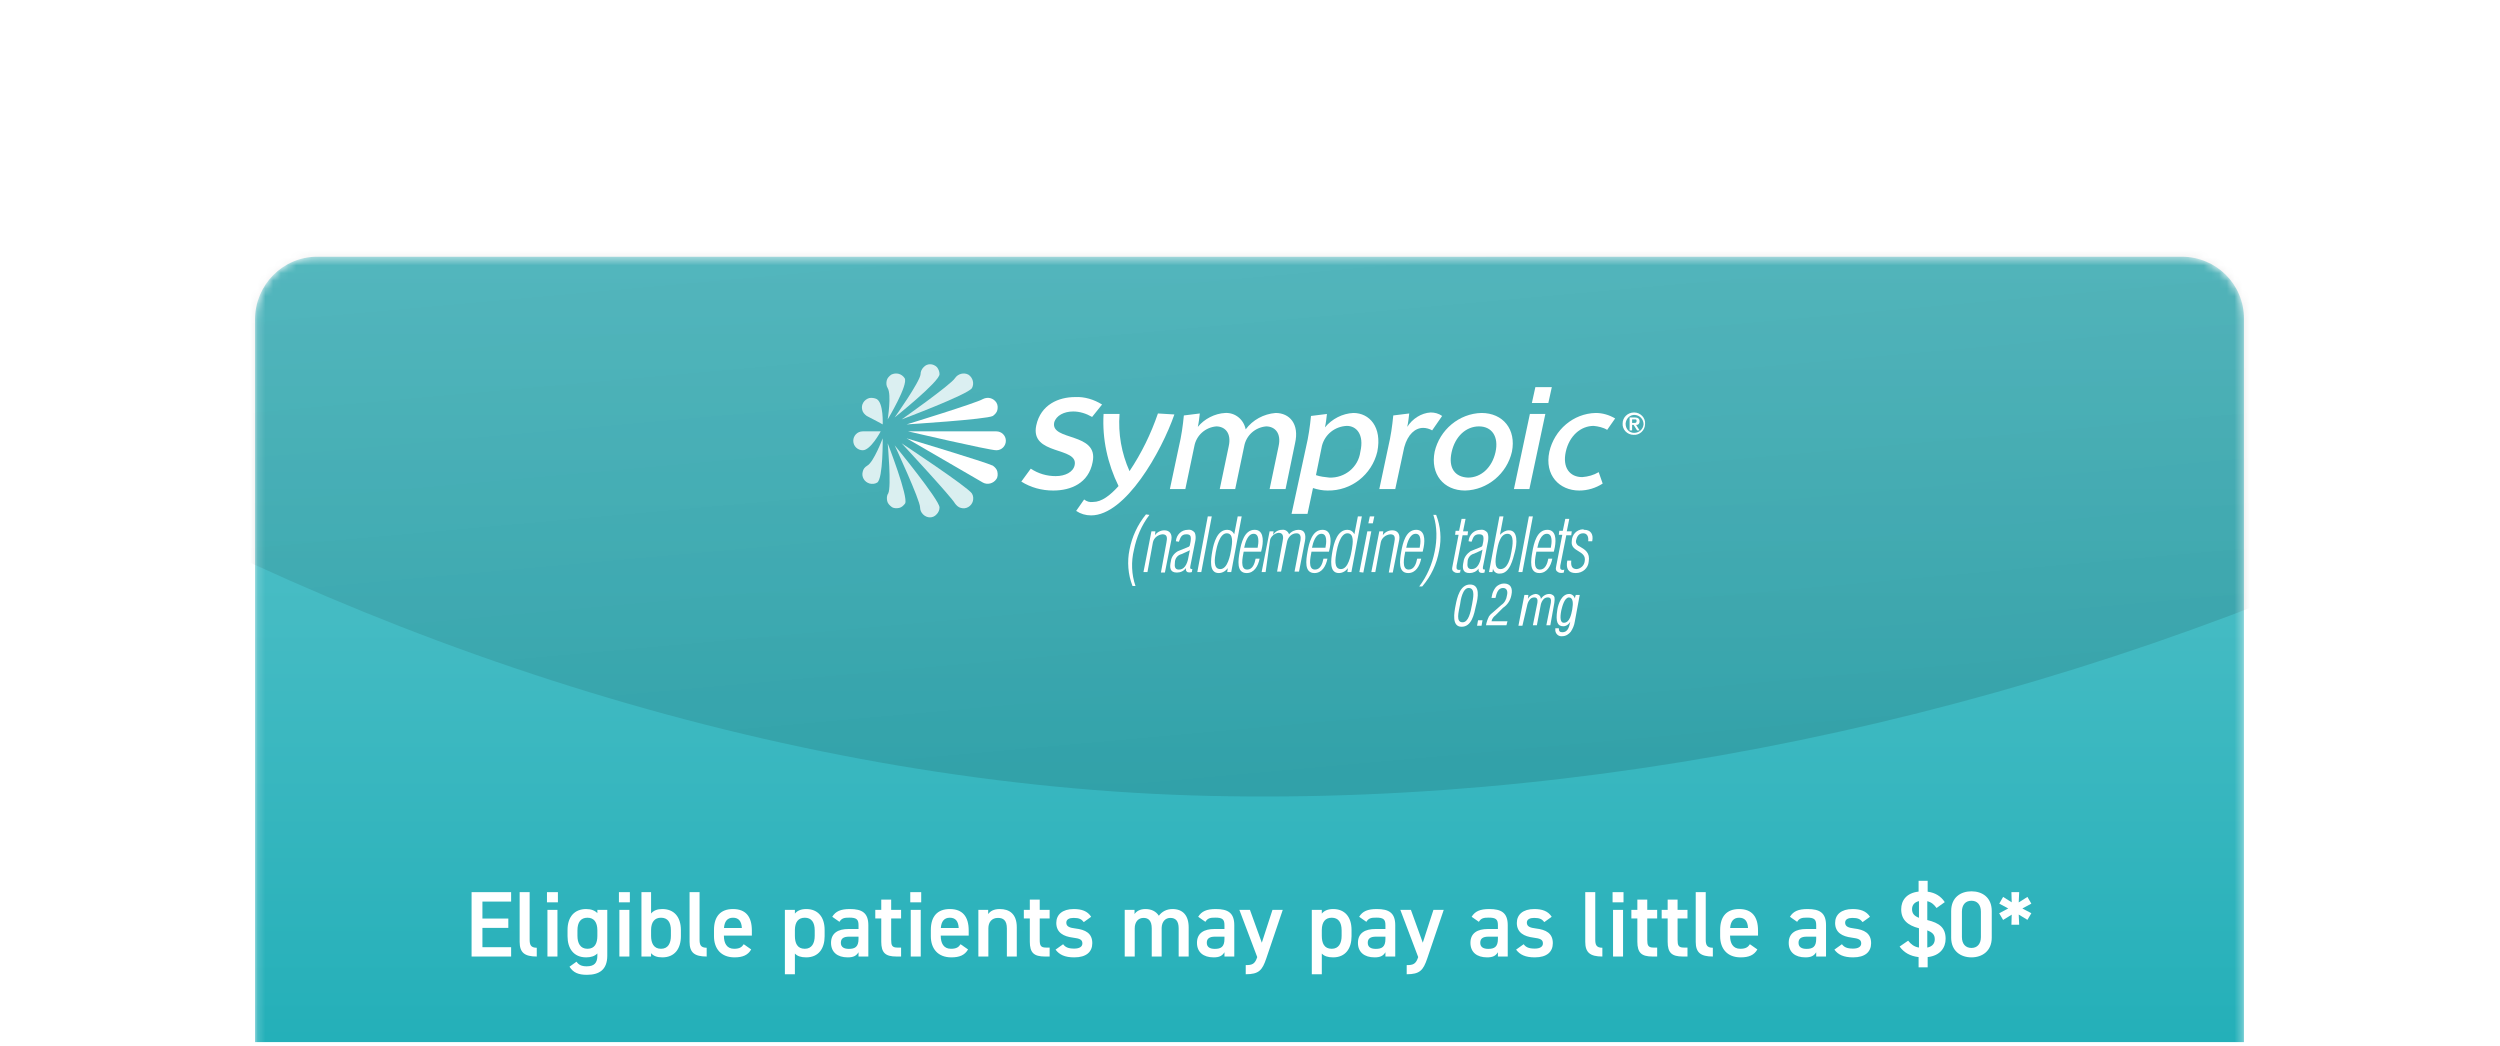 <svg width="325" height="136" viewBox="0 0 325 136" fill="none" xmlns="http://www.w3.org/2000/svg">
<g clip-path="url(#clip0_8_4644)">
<g filter="url(#filter0_d_8_4644)">
<mask id="mask0_8_4644" style="mask-type:luminance" maskUnits="userSpaceOnUse" x="33" y="33" width="259" height="163">
<path d="M41.252 33.372H283.621C288.121 33.372 291.721 36.962 291.721 41.449V187.462C291.721 191.949 288.121 195.538 283.621 195.538H41.252C36.752 195.538 33.152 191.949 33.152 187.462V41.538C33.152 37.051 36.752 33.372 41.252 33.372Z" fill="white"/>
</mask>
<g mask="url(#mask0_8_4644)">
<path d="M41.252 33.372H283.621C288.121 33.372 291.721 36.962 291.721 41.449V187.462C291.721 191.949 288.121 195.538 283.621 195.538H41.252C36.752 195.538 33.152 191.949 33.152 187.462V41.538C33.152 37.051 36.752 33.372 41.252 33.372Z" fill="url(#paint0_linear_8_4644)"/>
<path d="M-105.896 -49.546C-64.857 31.941 49.983 101.044 157.262 103.467C264.631 105.89 385.951 52.403 443.1 -37.161L-105.896 -49.546Z" fill="url(#paint1_linear_8_4644)"/>
<path d="M136.918 63.769C135.427 63.769 134.001 63.381 132.77 62.605L134.001 60.925C134.973 61.571 136.075 61.895 137.242 61.895C138.474 61.895 139.511 61.377 139.705 60.473C140.224 58.017 133.871 59.245 134.714 55.302C135.297 52.587 137.631 51.618 139.77 51.618C141.001 51.553 142.233 51.941 143.27 52.587L141.974 54.203C141.196 53.751 140.353 53.492 139.511 53.492C138.344 53.492 137.307 54.009 137.048 54.914C136.529 57.37 142.881 56.142 142.039 60.085C141.52 62.799 139.251 63.769 136.918 63.769Z" fill="white"/>
<path d="M152.67 53.88C150.984 58.727 146.317 67.001 141.845 67.001C141.132 67.001 140.484 66.807 139.9 66.419L140.937 64.932C141.262 65.191 141.65 65.32 142.104 65.255C143.206 65.255 144.308 64.415 145.41 63.187C143.984 60.279 143.271 57.047 143.465 53.815H145.54C145.345 56.401 145.799 58.921 146.836 61.248C148.392 58.921 149.623 56.401 150.531 53.751L152.67 53.88Z" fill="white"/>
<path d="M159.281 53.686C160.577 53.621 161.679 54.526 161.938 55.819C162.846 54.591 164.272 53.815 165.827 53.686C167.642 53.686 168.939 55.108 168.355 57.629L167.124 63.575H165.05L166.216 58.017C166.605 56.271 165.698 55.431 164.596 55.431C163.17 55.56 162.003 56.594 161.744 58.017L160.577 63.575H158.568L159.734 58.017C160.123 56.271 159.216 55.431 158.114 55.431C156.688 55.56 155.521 56.594 155.262 58.017L154.095 63.575H152.086L153.253 58.081C153.577 56.724 153.771 55.367 153.901 54.009L155.975 53.751C155.91 54.332 155.845 54.914 155.716 55.496C156.558 54.462 157.92 53.751 159.281 53.686Z" fill="white"/>
<path d="M175.938 53.686C178.012 53.686 179.697 55.496 179.049 58.727C178.336 61.7 175.679 63.833 172.567 63.769C171.919 63.769 171.271 63.639 170.688 63.446L169.975 66.807H167.9L169.78 58.146C170.104 56.788 170.299 55.431 170.428 54.074L172.502 53.815C172.438 54.397 172.373 54.979 172.243 55.56C173.151 54.462 174.512 53.751 175.938 53.686ZM172.827 62.088C174.836 62.153 176.586 60.731 176.845 58.727C177.364 56.465 176.327 55.366 175.095 55.366C173.54 55.431 172.243 56.465 171.854 57.952L171.076 61.765C171.595 61.959 172.243 62.024 172.827 62.088Z" fill="white"/>
<path d="M185.987 53.621C186.505 53.621 187.024 53.751 187.478 54.074L186.181 55.948C185.857 55.754 185.403 55.625 185.015 55.625C183.977 55.625 183.005 56.465 182.551 58.146L181.385 63.575H179.311L180.477 58.081C180.801 56.724 180.996 55.367 181.125 54.009L183.2 53.751C183.135 54.332 183.07 54.914 182.94 55.496C183.589 54.462 184.755 53.686 185.987 53.621Z" fill="white"/>
<path d="M192.598 53.686C195.385 53.686 197.135 55.819 196.551 58.727C195.903 61.571 193.375 63.704 190.459 63.769C187.671 63.769 185.921 61.636 186.505 58.727C187.153 55.883 189.681 53.751 192.598 53.686ZM190.847 62.088C192.533 62.088 193.959 60.796 194.412 58.792C194.866 56.788 193.959 55.431 192.273 55.431C190.588 55.431 189.162 56.724 188.708 58.792C188.255 60.86 189.162 62.024 190.847 62.088Z" fill="white"/>
<path d="M198.82 63.575H196.811L198.885 53.815H200.894L198.82 63.575ZM201.283 52.393H199.144L199.598 50.325H201.737L201.283 52.393Z" fill="white"/>
<path d="M205.302 63.769C202.709 63.769 200.765 61.765 201.413 58.727C202.061 55.883 204.524 53.751 207.441 53.686C208.348 53.686 209.191 53.944 209.969 54.397L208.932 55.883C208.413 55.56 207.765 55.431 207.182 55.366C205.496 55.366 204.005 56.659 203.552 58.727C203.098 60.796 204.07 62.024 205.691 62.024C206.469 61.959 207.182 61.765 207.83 61.377L208.348 62.864C207.441 63.446 206.404 63.769 205.302 63.769Z" fill="white"/>
<path opacity="0.8" d="M114.75 56.982C114.75 56.982 113.583 60.085 112.741 60.537C112.417 60.731 112.222 60.99 112.157 61.313C111.963 61.959 112.352 62.67 113.065 62.864C113.389 62.929 113.713 62.929 114.037 62.735C114.815 62.218 114.75 56.982 114.75 56.982Z" fill="white"/>
<path opacity="0.8" d="M115.399 57.629C115.399 57.629 115.917 63.316 115.463 64.157C115.269 64.415 115.269 64.803 115.334 65.126C115.399 65.449 115.658 65.708 115.917 65.902C116.176 66.096 116.565 66.096 116.889 66.031C117.213 65.966 117.473 65.708 117.667 65.449C118.121 64.609 115.399 57.629 115.399 57.629Z" fill="white"/>
<path opacity="0.8" d="M116.305 57.887C116.305 57.887 119.61 64.997 119.61 65.966C119.61 66.29 119.74 66.613 119.999 66.871C120.518 67.388 121.296 67.388 121.749 66.871C122.009 66.613 122.138 66.29 122.138 65.966C122.138 64.997 116.305 57.887 116.305 57.887Z" fill="white"/>
<path opacity="0.8" d="M117.213 57.629C117.213 57.629 123.695 64.609 124.148 65.449C124.343 65.708 124.602 65.966 124.926 66.031C125.574 66.225 126.287 65.837 126.482 65.126C126.547 64.803 126.547 64.48 126.352 64.157C125.834 63.316 117.213 57.629 117.213 57.629Z" fill="white"/>
<path d="M117.861 56.982L127.779 62.735C128.362 63.058 129.14 62.864 129.529 62.282C129.723 62.024 129.723 61.636 129.658 61.313C129.593 60.99 129.334 60.731 129.075 60.537C128.167 60.085 117.861 56.982 117.861 56.982Z" fill="white"/>
<path d="M118.057 56.077C118.057 56.077 128.557 58.533 129.529 58.533C130.242 58.533 130.761 57.952 130.761 57.305C130.761 56.594 130.178 56.077 129.529 56.077H118.057Z" fill="white"/>
<path d="M117.861 55.173C117.861 55.173 128.232 54.526 129.075 54.074C129.334 53.88 129.593 53.621 129.658 53.298C129.723 52.975 129.723 52.652 129.529 52.329C129.14 51.747 128.427 51.553 127.779 51.876C126.936 52.393 117.861 55.173 117.861 55.173Z" fill="white"/>
<path opacity="0.8" d="M117.213 54.526C117.213 54.526 125.834 51.294 126.352 50.454C126.676 49.873 126.482 49.097 125.899 48.709C125.315 48.386 124.537 48.58 124.148 49.162C123.63 50.002 117.213 54.526 117.213 54.526Z" fill="white"/>
<path opacity="0.8" d="M116.305 54.268C116.305 54.268 122.138 49.614 122.138 48.645C122.138 48.321 122.009 47.998 121.814 47.74C121.296 47.222 120.518 47.222 120.064 47.74C119.805 47.998 119.675 48.321 119.675 48.645C119.61 49.614 116.305 54.268 116.305 54.268Z" fill="white"/>
<path opacity="0.8" d="M115.399 54.526C115.399 54.526 118.121 50.002 117.603 49.162C117.214 48.58 116.501 48.386 115.853 48.709C115.593 48.903 115.334 49.162 115.269 49.485C115.204 49.808 115.204 50.131 115.399 50.454C115.917 51.294 115.399 54.526 115.399 54.526Z" fill="white"/>
<path opacity="0.8" d="M114.75 55.172C114.75 55.172 114.879 52.393 113.972 51.876C113.713 51.747 113.324 51.682 113 51.747C112.352 51.941 111.898 52.587 112.092 53.298C112.157 53.621 112.416 53.88 112.676 54.074C113.583 54.526 114.75 55.172 114.75 55.172Z" fill="white"/>
<path opacity="0.8" d="M114.491 56.077C114.491 56.077 113.194 56.077 112.157 56.077C111.444 56.077 110.926 56.659 110.926 57.305C110.926 58.016 111.509 58.533 112.157 58.533C113.194 58.533 114.491 56.077 114.491 56.077Z" fill="white"/>
<path d="M212.433 53.621C213.275 53.621 213.924 54.332 213.859 55.108C213.859 55.948 213.146 56.594 212.368 56.53C211.525 56.53 210.877 55.819 210.942 55.043C210.942 54.268 211.59 53.621 212.433 53.621ZM212.433 56.271C213.081 56.271 213.6 55.819 213.664 55.173C213.664 54.526 213.211 54.009 212.562 53.944C211.914 53.88 211.396 54.397 211.331 55.043V55.108C211.331 55.754 211.785 56.271 212.433 56.271ZM211.849 54.268H212.498C212.887 54.268 213.146 54.397 213.146 54.785C213.146 55.043 213.016 55.237 212.757 55.237H212.692L213.146 55.948H212.822L212.368 55.237H212.174V55.948H211.849V54.268ZM212.174 54.979H212.433C212.627 54.979 212.757 54.979 212.757 54.72C212.757 54.462 212.562 54.526 212.433 54.526H212.174V54.979Z" fill="white"/>
<path d="M149.428 66.936C148.391 68.293 147.743 69.844 147.419 71.46C147.03 73.011 147.095 74.692 147.614 76.178H147.225C146.641 74.692 146.512 73.011 146.836 71.46C147.16 69.78 147.873 68.228 148.975 66.871L149.428 66.936Z" fill="white"/>
<path d="M149.169 74.369H148.65L149.687 69.069H150.206L150.141 69.586C150.4 69.198 150.854 68.94 151.373 68.94C152.021 68.94 152.41 69.392 152.28 70.168L151.438 74.433H150.919L151.632 70.555C151.762 69.909 151.762 69.457 151.113 69.457C150.53 69.521 150.012 69.909 149.882 70.491L149.169 74.369Z" fill="white"/>
<path d="M152.865 70.362C152.93 69.521 153.578 68.875 154.42 68.875C154.809 68.81 155.133 69.004 155.328 69.263C155.457 69.586 155.457 69.974 155.393 70.297L154.744 73.593C154.68 73.916 154.744 73.981 155.004 73.981L154.939 74.369C154.744 74.433 154.55 74.433 154.356 74.369C154.161 74.24 154.161 74.11 154.161 73.852C153.902 74.24 153.448 74.433 152.994 74.433C152.087 74.433 152.022 73.787 152.217 72.947C152.281 72.365 152.67 71.913 153.124 71.654C153.578 71.46 154.096 71.266 154.55 71.073C154.615 71.008 154.68 70.943 154.68 70.879C154.744 70.62 154.809 70.297 154.809 69.974C154.809 69.651 154.68 69.457 154.226 69.457C153.513 69.457 153.448 69.974 153.254 70.426L152.865 70.362ZM154.68 71.525C154.356 71.719 153.967 71.848 153.578 72.042C153.059 72.171 152.735 72.624 152.735 73.141C152.67 73.658 152.735 74.046 153.254 74.046C153.578 74.046 153.837 73.916 154.031 73.658C154.291 73.335 154.42 72.882 154.485 72.495L154.68 71.525Z" fill="white"/>
<path d="M155.65 74.369L157.012 67.13H157.53L156.169 74.369H155.65Z" fill="white"/>
<path d="M160.902 67.13H161.421L160.06 74.369H159.541L159.606 73.852C159.347 74.24 158.893 74.498 158.439 74.498C157.143 74.498 157.402 72.753 157.597 71.654C157.791 70.555 158.245 68.875 159.541 68.875C159.93 68.875 160.254 69.069 160.449 69.457L160.902 67.13ZM158.05 71.784C157.921 72.559 157.661 73.981 158.634 73.981C159.606 73.981 159.93 72.171 160.06 71.396C160.189 70.62 160.384 69.327 159.476 69.327C158.569 69.327 158.18 71.073 158.05 71.784Z" fill="white"/>
<path d="M163.946 71.719H161.678C161.548 72.43 161.159 74.046 162.132 74.046C162.845 74.046 163.104 73.27 163.233 72.624H163.752C163.558 73.593 163.039 74.498 162.067 74.498C160.706 74.498 160.965 72.818 161.159 71.719C161.354 70.62 161.743 68.875 163.104 68.875C164.206 68.875 164.271 70.103 164.076 71.137L163.946 71.719ZM163.493 71.202C163.622 70.555 163.752 69.392 162.974 69.392C162.196 69.392 161.872 70.555 161.743 71.202H163.493Z" fill="white"/>
<path d="M164.53 74.369H164.012L165.049 69.069H165.567L165.503 69.521C165.762 69.133 166.151 68.875 166.669 68.875C167.058 68.81 167.447 69.069 167.577 69.457C167.901 69.069 168.355 68.875 168.808 68.875C169.651 68.875 169.781 69.521 169.651 70.297L168.873 74.304H168.29L169.068 70.232C169.132 69.78 169.068 69.328 168.549 69.328C167.901 69.328 167.447 69.844 167.317 70.426L166.54 74.304H166.021L166.734 70.426C166.864 69.844 166.864 69.263 166.216 69.263C165.697 69.328 165.243 69.715 165.114 70.168L164.53 74.369Z" fill="white"/>
<path d="M172.763 71.719H170.494C170.365 72.43 169.976 74.046 170.948 74.046C171.661 74.046 171.92 73.27 172.05 72.624H172.568C172.374 73.593 171.855 74.498 170.883 74.498C169.522 74.498 169.781 72.818 169.976 71.719C170.17 70.62 170.559 68.875 171.92 68.875C173.022 68.875 173.087 70.103 172.892 71.137L172.763 71.719ZM172.309 71.202C172.439 70.555 172.568 69.392 171.791 69.392C171.013 69.392 170.689 70.555 170.559 71.202H172.309Z" fill="white"/>
<path d="M176.523 67.13H177.042L175.681 74.369H175.162L175.227 73.852C174.968 74.24 174.514 74.498 174.06 74.498C172.764 74.498 173.023 72.753 173.218 71.654C173.412 70.555 173.866 68.875 175.162 68.875C175.551 68.875 175.875 69.069 176.07 69.457L176.523 67.13ZM173.736 71.784C173.607 72.559 173.347 73.981 174.32 73.981C175.292 73.981 175.616 72.171 175.746 71.396C175.875 70.62 176.07 69.327 175.162 69.327C174.255 69.327 173.866 71.073 173.736 71.784Z" fill="white"/>
<path d="M176.717 74.369L177.754 69.069H178.272L177.235 74.433L176.717 74.369ZM177.884 68.035L178.078 67.13H178.661L178.467 68.035H177.884Z" fill="white"/>
<path d="M178.792 74.369H178.273L179.311 69.069H179.829L179.764 69.586C180.024 69.198 180.477 68.94 180.996 68.94C181.644 68.94 182.033 69.392 181.903 70.168L181.061 74.433H180.542L181.255 70.555C181.385 69.909 181.385 69.457 180.737 69.457C180.153 69.521 179.635 69.909 179.505 70.491L178.792 74.369Z" fill="white"/>
<path d="M184.948 71.719H182.68C182.55 72.43 182.161 74.046 183.133 74.046C183.846 74.046 184.106 73.27 184.235 72.624H184.754C184.559 73.593 184.041 74.498 183.069 74.498C181.707 74.498 181.967 72.818 182.161 71.719C182.356 70.62 182.745 68.875 184.106 68.875C185.208 68.875 185.272 70.103 185.078 71.137L184.948 71.719ZM184.559 71.202C184.689 70.555 184.819 69.392 184.041 69.392C183.263 69.392 182.939 70.555 182.809 71.202H184.559Z" fill="white"/>
<path d="M184.496 76.243C185.533 74.886 186.181 73.335 186.505 71.719C186.83 70.168 186.83 68.552 186.376 67.065C186.376 67.065 186.376 67.001 186.311 66.936H186.7C187.283 68.423 187.413 70.038 187.089 71.59C186.765 73.335 186.052 74.886 184.885 76.243H184.496Z" fill="white"/>
<path d="M189.81 74.433C189.616 74.498 189.357 74.498 189.162 74.433C188.773 74.24 188.708 74.046 188.838 73.529L189.616 69.521H189.162L189.227 69.004H189.681L190.005 67.453H190.523L190.199 69.069H190.847L190.783 69.586H190.134L189.357 73.529C189.357 73.722 189.292 73.981 189.486 74.046C189.616 74.11 189.745 74.11 189.875 74.046L189.81 74.433Z" fill="white"/>
<path d="M190.912 70.362C190.976 69.521 191.625 68.875 192.467 68.875C192.856 68.81 193.18 69.004 193.375 69.263C193.504 69.586 193.504 69.974 193.44 70.362L192.791 73.658C192.727 73.981 192.791 74.046 193.051 74.046L192.986 74.433C192.791 74.498 192.597 74.498 192.402 74.433C192.208 74.304 192.208 74.175 192.208 73.916C191.949 74.304 191.495 74.498 191.041 74.498C190.134 74.498 190.069 73.852 190.263 73.011C190.328 72.43 190.717 71.977 191.171 71.654C191.625 71.46 192.143 71.266 192.597 71.073C192.662 71.008 192.726 70.943 192.726 70.879C192.791 70.62 192.856 70.297 192.856 69.974C192.856 69.651 192.726 69.457 192.273 69.457C191.56 69.457 191.495 69.974 191.3 70.426L190.912 70.362ZM192.726 71.46C192.402 71.654 192.013 71.784 191.625 71.977C191.106 72.107 190.782 72.559 190.782 73.076C190.717 73.593 190.782 73.981 191.3 73.981C191.625 73.981 191.884 73.852 192.078 73.593C192.338 73.27 192.467 72.818 192.532 72.43L192.726 71.46Z" fill="white"/>
<path d="M194.024 74.369H193.57L194.931 67.13H195.45L194.996 69.521C195.32 69.198 195.709 68.94 196.163 68.94C197.395 68.94 197.2 70.749 196.941 71.719C196.682 72.688 196.293 74.563 194.996 74.563C194.543 74.627 194.154 74.304 194.089 73.916L194.024 74.369ZM196.487 71.719C196.617 71.008 196.941 69.392 195.969 69.392C194.996 69.392 194.737 70.879 194.607 71.59C194.478 72.301 194.089 73.981 195.061 73.981C196.033 73.981 196.357 72.495 196.487 71.719Z" fill="white"/>
<path d="M197.395 74.369L198.756 67.13H199.274L197.913 74.369H197.395Z" fill="white"/>
<path d="M201.997 71.719H199.729C199.599 72.43 199.21 74.046 200.182 74.046C200.895 74.046 201.155 73.27 201.284 72.624H201.803C201.608 73.593 201.09 74.498 200.117 74.498C198.756 74.498 199.016 72.818 199.21 71.719C199.404 70.62 199.793 68.875 201.155 68.875C202.256 68.875 202.321 70.103 202.127 71.137L201.997 71.719ZM201.608 71.202C201.738 70.555 201.868 69.392 201.09 69.392C200.312 69.392 199.988 70.555 199.858 71.202H201.608Z" fill="white"/>
<path d="M203.293 74.433C203.098 74.498 202.839 74.498 202.645 74.433C202.256 74.24 202.191 74.046 202.32 73.529L203.098 69.521H202.645L202.709 69.004H203.163L203.487 67.453H204.006L203.682 69.069H204.33L204.265 69.586H203.617L202.839 73.529C202.839 73.722 202.774 73.981 202.969 74.046C203.098 74.11 203.228 74.11 203.358 74.046L203.293 74.433Z" fill="white"/>
<path d="M205.949 68.875C206.792 68.875 207.181 69.457 206.986 70.362H206.468C206.532 69.78 206.338 69.327 205.819 69.327C205.301 69.327 205.042 69.65 204.912 70.168C204.782 70.491 204.977 70.879 205.301 71.008C206.079 71.46 206.727 71.848 206.532 73.011C206.468 73.852 205.755 74.498 204.847 74.498C203.875 74.498 203.551 73.916 203.745 72.882H204.264C204.199 73.529 204.329 73.981 204.977 73.981C205.495 73.916 205.949 73.529 206.014 72.947C206.273 71.525 204.134 71.784 204.329 70.362C204.329 69.521 204.977 68.81 205.819 68.81C205.884 68.875 205.949 68.875 205.949 68.875Z" fill="white"/>
<path d="M189.227 78.699C189.421 77.665 189.81 75.985 191.107 75.985C192.468 75.985 192.144 77.73 191.885 78.699C191.625 79.927 191.301 81.479 190.005 81.479C188.708 81.479 189.033 79.669 189.227 78.699ZM190.134 80.897C190.912 80.897 191.172 79.604 191.366 78.57C191.496 77.794 191.82 76.502 190.977 76.437C190.134 76.373 189.875 78.053 189.81 78.57C189.616 79.604 189.227 80.897 190.134 80.897Z" fill="white"/>
<path d="M192.016 81.349L192.145 80.638H192.729L192.599 81.349H192.016Z" fill="white"/>
<path d="M194.413 79.992C194.154 80.186 193.959 80.445 193.895 80.768H195.969L195.839 81.285H193.182C193.246 80.897 193.376 80.509 193.571 80.121C193.7 79.927 193.895 79.734 194.089 79.604L195.191 78.635C195.58 78.376 195.839 77.924 195.904 77.407C196.034 76.89 195.904 76.437 195.385 76.437C194.737 76.437 194.543 77.148 194.413 77.73H193.895L193.959 77.407C194.024 77.019 194.219 76.631 194.478 76.308C194.737 76.049 195.126 75.856 195.515 75.856C196.358 75.856 196.682 76.437 196.487 77.342C196.358 78.053 195.969 78.635 195.385 79.022L194.413 79.992Z" fill="white"/>
<path d="M197.913 81.349H197.395L198.172 77.342H198.691L198.626 77.859C198.821 77.471 199.209 77.277 199.598 77.213C199.987 77.213 200.311 77.471 200.311 77.859C200.571 77.471 200.96 77.213 201.413 77.213C201.673 77.213 201.867 77.342 201.997 77.471C202.191 77.73 202.061 78.182 202.061 78.376L201.543 81.285H201.024L201.608 78.376C201.673 77.924 201.608 77.665 201.219 77.665C201.024 77.665 200.83 77.73 200.7 77.859C200.506 78.053 200.376 78.311 200.311 78.57L199.793 81.285H199.274L199.858 78.376C199.922 77.988 199.858 77.665 199.469 77.665C199.274 77.665 199.08 77.73 198.95 77.859C198.756 78.053 198.626 78.311 198.561 78.57L197.913 81.349Z" fill="white"/>
<path d="M204.849 77.342H205.367L204.719 80.832C204.654 81.285 204.46 81.737 204.201 82.125C203.941 82.448 203.553 82.707 203.099 82.707C202.645 82.771 202.256 82.448 202.191 81.996C202.191 81.866 202.191 81.802 202.191 81.672H202.645C202.645 82.06 202.775 82.189 203.099 82.189C203.941 82.189 204.006 81.285 204.136 80.832C203.941 81.155 203.617 81.414 203.228 81.414C202.515 81.414 202.191 80.897 202.451 79.281C202.58 78.441 203.034 77.213 204.006 77.213C204.33 77.213 204.654 77.471 204.719 77.794L204.849 77.342ZM202.969 79.346C202.775 80.315 202.84 80.961 203.293 80.961C204.071 80.961 204.266 79.863 204.395 79.216C204.525 78.441 204.525 77.665 203.941 77.665C203.358 77.73 203.099 78.829 202.969 79.346Z" fill="white"/>
<path d="M61.305 115.98H66.446V117.205H62.715V119.412H66.081V120.625H62.715V123.136H66.446V124.349H61.305V115.98Z" fill="white"/>
<path d="M67.555 122.444V115.98H68.855V122.141C68.855 122.796 68.977 123.208 69.779 123.208V124.349C68.199 124.349 67.555 123.839 67.555 122.444Z" fill="white"/>
<path d="M71.167 124.349V118.284H72.468V124.349H71.167ZM71.106 117.302V115.98H72.528V117.302H71.106Z" fill="white"/>
<path d="M77.657 118.709V118.284H78.946V124.227C78.946 126.095 77.876 126.726 76.296 126.726C75.202 126.726 74.521 126.447 74.035 125.671L74.947 125.016C75.214 125.416 75.591 125.622 76.26 125.622C77.232 125.622 77.657 125.21 77.657 124.227V123.948C77.329 124.288 76.843 124.458 76.199 124.458C74.582 124.458 73.78 123.305 73.78 121.717V120.892C73.78 119.145 74.728 118.175 76.199 118.175C76.855 118.175 77.329 118.369 77.657 118.709ZM76.369 123.342C77.341 123.342 77.657 122.602 77.657 121.656V120.952C77.657 119.909 77.232 119.303 76.369 119.303C75.494 119.303 75.068 119.897 75.068 120.952V121.656C75.068 122.602 75.433 123.342 76.369 123.342Z" fill="white"/>
<path d="M80.52 124.349V118.284H81.821V124.349H80.52ZM80.46 117.302V115.98H81.882V117.302H80.46Z" fill="white"/>
<path d="M84.64 115.98V118.757C84.968 118.357 85.455 118.175 86.099 118.175C87.582 118.175 88.517 119.145 88.517 120.928V121.692C88.517 123.305 87.728 124.458 86.099 124.458C85.418 124.458 84.944 124.276 84.64 123.912V124.349H83.388V115.98H84.64ZM85.929 123.342C86.865 123.342 87.217 122.602 87.217 121.656V120.952C87.217 119.897 86.804 119.303 85.929 119.303C85.09 119.303 84.652 119.885 84.64 120.88V121.656C84.64 122.602 84.981 123.342 85.929 123.342Z" fill="white"/>
<path d="M89.644 122.444V115.98H90.944V122.141C90.944 122.796 91.066 123.208 91.868 123.208V124.349C90.288 124.349 89.644 123.839 89.644 122.444Z" fill="white"/>
<path d="M96.684 122.748L97.656 123.427C97.231 124.167 96.55 124.458 95.48 124.458C93.742 124.458 92.819 123.33 92.819 121.717V120.892C92.819 119.109 93.694 118.175 95.286 118.175C96.951 118.175 97.741 119.17 97.741 120.965V121.632H94.107V121.656C94.107 122.602 94.472 123.342 95.432 123.342C96.149 123.342 96.441 123.124 96.684 122.748ZM95.286 119.303C94.532 119.303 94.18 119.812 94.119 120.637H96.441C96.392 119.752 96.027 119.303 95.286 119.303Z" fill="white"/>
<path d="M107.201 120.892V121.717C107.201 123.293 106.423 124.458 104.806 124.458C104.102 124.458 103.64 124.288 103.336 123.96V126.653H102.035V118.284H103.336V118.769C103.64 118.393 104.126 118.175 104.819 118.175C106.277 118.175 107.201 119.157 107.201 120.892ZM104.624 123.342C105.548 123.342 105.913 122.602 105.913 121.656V120.952C105.913 119.897 105.487 119.303 104.624 119.303C103.773 119.303 103.348 119.885 103.336 120.88V121.656C103.336 122.602 103.64 123.342 104.624 123.342Z" fill="white"/>
<path d="M108.034 122.566C108.034 121.268 108.994 120.771 110.295 120.771H111.608V120.261C111.608 119.497 111.316 119.291 110.404 119.291C109.748 119.291 109.42 119.364 109.128 119.837L108.192 119.182C108.63 118.466 109.286 118.175 110.489 118.175C112.045 118.175 112.884 118.66 112.884 120.273V124.349H111.608V123.791C111.316 124.264 110.939 124.458 110.198 124.458C108.861 124.458 108.034 123.778 108.034 122.566ZM111.608 122.056V121.765H110.392C109.626 121.765 109.31 122.032 109.31 122.566C109.31 123.124 109.724 123.354 110.343 123.354C111.133 123.354 111.608 123.111 111.608 122.056Z" fill="white"/>
<path d="M113.787 119.4V118.284H114.564V116.95H115.853V118.284H117.141V119.4H115.853V122.177C115.853 122.881 115.962 123.184 116.643 123.184H117.141V124.349H116.546C115.087 124.349 114.564 123.851 114.564 122.42V119.4H113.787Z" fill="white"/>
<path d="M118.396 124.349V118.284H119.696V124.349H118.396ZM118.335 117.302V115.98H119.757V117.302H118.335Z" fill="white"/>
<path d="M124.874 122.748L125.846 123.427C125.421 124.167 124.74 124.458 123.67 124.458C121.932 124.458 121.009 123.33 121.009 121.717V120.892C121.009 119.109 121.884 118.175 123.476 118.175C125.141 118.175 125.931 119.17 125.931 120.965V121.632H122.297V121.656C122.297 122.602 122.662 123.342 123.622 123.342C124.339 123.342 124.631 123.124 124.874 122.748ZM123.476 119.303C122.722 119.303 122.37 119.812 122.309 120.637H124.631C124.582 119.752 124.217 119.303 123.476 119.303Z" fill="white"/>
<path d="M127.187 124.349V118.284H128.463V118.83C128.73 118.466 129.168 118.175 129.97 118.175C131.222 118.175 132.182 118.806 132.182 120.552V124.349H130.894V120.698C130.894 119.63 130.408 119.327 129.739 119.327C128.937 119.327 128.487 119.873 128.487 120.686V124.349H127.187Z" fill="white"/>
<path d="M133.098 119.4V118.284H133.876V116.95H135.164V118.284H136.453V119.4H135.164V122.177C135.164 122.881 135.274 123.184 135.954 123.184H136.453V124.349H135.857C134.399 124.349 133.876 123.851 133.876 122.42V119.4H133.098Z" fill="white"/>
<path d="M141.852 119.182L140.892 119.873C140.6 119.497 140.296 119.327 139.567 119.327C139.02 119.327 138.619 119.509 138.619 119.946C138.619 120.455 139.069 120.613 139.774 120.698C141.123 120.855 141.998 121.328 141.998 122.614C141.998 123.73 141.232 124.458 139.664 124.458C138.424 124.458 137.72 124.118 137.221 123.451L138.206 122.748C138.485 123.124 138.85 123.318 139.652 123.318C140.321 123.318 140.709 123.075 140.709 122.65C140.709 122.153 140.393 122.008 139.445 121.886C138.291 121.741 137.318 121.256 137.318 119.982C137.318 118.903 138.108 118.175 139.591 118.175C140.588 118.175 141.378 118.43 141.852 119.182Z" fill="white"/>
<path d="M146.213 124.349V118.284H147.49V118.83C147.733 118.466 148.195 118.175 148.912 118.175C149.677 118.175 150.285 118.478 150.65 119.048C151.051 118.502 151.671 118.175 152.424 118.175C153.737 118.175 154.527 118.975 154.527 120.552V124.349H153.227V120.698C153.227 119.703 152.813 119.327 152.145 119.327C151.501 119.327 151.039 119.812 151.014 120.625V124.349H149.726V120.698C149.726 119.667 149.276 119.327 148.657 119.327C147.988 119.327 147.514 119.837 147.514 120.686V124.349H146.213Z" fill="white"/>
<path d="M155.607 122.566C155.607 121.268 156.567 120.771 157.868 120.771H159.18V120.261C159.18 119.497 158.889 119.291 157.977 119.291C157.321 119.291 156.993 119.364 156.701 119.837L155.765 119.182C156.203 118.466 156.859 118.175 158.062 118.175C159.618 118.175 160.457 118.66 160.457 120.273V124.349H159.18V123.791C158.889 124.264 158.512 124.458 157.77 124.458C156.433 124.458 155.607 123.778 155.607 122.566ZM159.18 122.056V121.765H157.965C157.199 121.765 156.883 122.032 156.883 122.566C156.883 123.124 157.296 123.354 157.916 123.354C158.706 123.354 159.18 123.111 159.18 122.056Z" fill="white"/>
<path d="M161.119 118.284H162.492L164.036 122.553L165.421 118.284H166.758L164.619 124.591C164.096 126.144 163.647 126.653 161.945 126.653V125.464C162.796 125.464 163.136 125.331 163.44 124.421L161.119 118.284Z" fill="white"/>
<path d="M175.7 120.892V121.717C175.7 123.293 174.922 124.458 173.305 124.458C172.6 124.458 172.138 124.288 171.835 123.96V126.653H170.534V118.284H171.835V118.769C172.138 118.393 172.625 118.175 173.317 118.175C174.776 118.175 175.7 119.157 175.7 120.892ZM173.123 123.342C174.047 123.342 174.411 122.602 174.411 121.656V120.952C174.411 119.897 173.986 119.303 173.123 119.303C172.272 119.303 171.847 119.885 171.835 120.88V121.656C171.835 122.602 172.138 123.342 173.123 123.342Z" fill="white"/>
<path d="M176.533 122.566C176.533 121.268 177.493 120.771 178.794 120.771H180.106V120.261C180.106 119.497 179.815 119.291 178.903 119.291C178.247 119.291 177.918 119.364 177.627 119.837L176.691 119.182C177.128 118.466 177.785 118.175 178.988 118.175C180.544 118.175 181.382 118.66 181.382 120.273V124.349H180.106V123.791C179.815 124.264 179.438 124.458 178.696 124.458C177.359 124.458 176.533 123.778 176.533 122.566ZM180.106 122.056V121.765H178.891C178.125 121.765 177.809 122.032 177.809 122.566C177.809 123.124 178.222 123.354 178.842 123.354C179.632 123.354 180.106 123.111 180.106 122.056Z" fill="white"/>
<path d="M182.044 118.284H183.418L184.962 122.553L186.347 118.284H187.684L185.545 124.591C185.022 126.144 184.573 126.653 182.871 126.653V125.464C183.722 125.464 184.062 125.331 184.366 124.421L182.044 118.284Z" fill="white"/>
<path d="M191.156 122.566C191.156 121.268 192.116 120.771 193.417 120.771H194.729V120.261C194.729 119.497 194.438 119.291 193.526 119.291C192.87 119.291 192.542 119.364 192.25 119.837L191.314 119.182C191.752 118.466 192.408 118.175 193.611 118.175C195.167 118.175 196.006 118.66 196.006 120.273V124.349H194.729V123.791C194.438 124.264 194.061 124.458 193.32 124.458C191.983 124.458 191.156 123.778 191.156 122.566ZM194.729 122.056V121.765H193.514C192.748 121.765 192.432 122.032 192.432 122.566C192.432 123.124 192.846 123.354 193.465 123.354C194.255 123.354 194.729 123.111 194.729 122.056Z" fill="white"/>
<path d="M201.722 119.182L200.761 119.873C200.47 119.497 200.166 119.327 199.437 119.327C198.89 119.327 198.489 119.509 198.489 119.946C198.489 120.455 198.938 120.613 199.643 120.698C200.992 120.855 201.867 121.328 201.867 122.614C201.867 123.73 201.102 124.458 199.534 124.458C198.294 124.458 197.589 124.118 197.091 123.451L198.075 122.748C198.355 123.124 198.719 123.318 199.522 123.318C200.19 123.318 200.579 123.075 200.579 122.65C200.579 122.153 200.263 122.008 199.315 121.886C198.16 121.741 197.188 121.256 197.188 119.982C197.188 118.903 197.978 118.175 199.461 118.175C200.458 118.175 201.248 118.43 201.722 119.182Z" fill="white"/>
<path d="M206.083 122.444V115.98H207.384V122.141C207.384 122.796 207.505 123.208 208.307 123.208V124.349C206.727 124.349 206.083 123.839 206.083 122.444Z" fill="white"/>
<path d="M209.696 124.349V118.284H210.996V124.349H209.696ZM209.635 117.302V115.98H211.057V117.302H209.635Z" fill="white"/>
<path d="M212.078 119.4V118.284H212.856V116.95H214.144V118.284H215.432V119.4H214.144V122.177C214.144 122.881 214.253 123.184 214.934 123.184H215.432V124.349H214.837C213.378 124.349 212.856 123.851 212.856 122.42V119.4H212.078Z" fill="white"/>
<path d="M216.018 119.4V118.284H216.796V116.95H218.085V118.284H219.373V119.4H218.085V122.177C218.085 122.881 218.194 123.184 218.875 123.184H219.373V124.349H218.777C217.319 124.349 216.796 123.851 216.796 122.42V119.4H216.018Z" fill="white"/>
<path d="M220.445 122.444V115.98H221.746V122.141C221.746 122.796 221.867 123.208 222.669 123.208V124.349C221.089 124.349 220.445 123.839 220.445 122.444Z" fill="white"/>
<path d="M227.485 122.748L228.458 123.427C228.032 124.167 227.352 124.458 226.282 124.458C224.544 124.458 223.62 123.33 223.62 121.717V120.892C223.62 119.109 224.495 118.175 226.088 118.175C227.753 118.175 228.543 119.17 228.543 120.965V121.632H224.909V121.656C224.909 122.602 225.273 123.342 226.233 123.342C226.95 123.342 227.242 123.124 227.485 122.748ZM226.088 119.303C225.334 119.303 224.981 119.812 224.921 120.637H227.242C227.194 119.752 226.829 119.303 226.088 119.303Z" fill="white"/>
<path d="M232.533 122.566C232.533 121.268 233.493 120.771 234.794 120.771H236.106V120.261C236.106 119.497 235.815 119.291 234.903 119.291C234.247 119.291 233.919 119.364 233.627 119.837L232.691 119.182C233.129 118.466 233.785 118.175 234.988 118.175C236.544 118.175 237.383 118.66 237.383 120.273V124.349H236.106V123.791C235.815 124.264 235.438 124.458 234.697 124.458C233.36 124.458 232.533 123.778 232.533 122.566ZM236.106 122.056V121.765H234.891C234.125 121.765 233.809 122.032 233.809 122.566C233.809 123.124 234.223 123.354 234.842 123.354C235.632 123.354 236.106 123.111 236.106 122.056Z" fill="white"/>
<path d="M243.099 119.182L242.138 119.873C241.847 119.497 241.543 119.327 240.814 119.327C240.267 119.327 239.866 119.509 239.866 119.946C239.866 120.455 240.315 120.613 241.02 120.698C242.369 120.855 243.244 121.328 243.244 122.614C243.244 123.73 242.479 124.458 240.911 124.458C239.671 124.458 238.966 124.118 238.468 123.451L239.452 122.748C239.732 123.124 240.096 123.318 240.899 123.318C241.567 123.318 241.956 123.075 241.956 122.65C241.956 122.153 241.64 122.008 240.692 121.886C239.537 121.741 238.565 121.256 238.565 119.982C238.565 118.903 239.355 118.175 240.838 118.175C241.835 118.175 242.625 118.43 243.099 119.182Z" fill="white"/>
<path d="M252.82 117.277L251.751 118.042C251.447 117.617 251.106 117.29 250.547 117.156V119.606C252.115 119.982 252.93 120.589 252.93 122.044C252.93 123.184 252.237 124.239 250.596 124.421V125.755H249.417V124.421C248.335 124.3 247.533 123.851 246.95 123.051L248.056 122.287C248.432 122.76 248.834 123.075 249.453 123.184L249.466 123.111V120.674C247.983 120.298 247.156 119.558 247.156 118.211C247.156 117.059 247.837 116.089 249.417 115.907V114.5H250.596V115.919C251.593 116.052 252.322 116.513 252.82 117.277ZM251.52 122.105C251.52 121.583 251.301 121.231 250.547 120.952V123.184C251.264 123.039 251.52 122.59 251.52 122.105ZM248.566 118.199C248.566 118.769 248.87 119.085 249.466 119.315V117.144C248.894 117.277 248.566 117.641 248.566 118.199Z" fill="white"/>
<path d="M258.927 121.899C258.927 123.633 257.687 124.458 256.29 124.458C254.892 124.458 253.652 123.633 253.652 121.899V118.442C253.652 116.659 254.892 115.871 256.29 115.871C257.687 115.871 258.927 116.659 258.927 118.43V121.899ZM257.517 118.515C257.517 117.617 257.043 117.096 256.29 117.096C255.524 117.096 255.05 117.617 255.05 118.515V121.814C255.05 122.711 255.524 123.233 256.29 123.233C257.043 123.233 257.517 122.711 257.517 121.814V118.515Z" fill="white"/>
<path d="M262.494 115.98L262.433 117.314L263.564 116.598L264.074 117.472L262.907 118.102L264.074 118.721L263.564 119.582L262.433 118.891L262.494 120.213H261.485L261.522 118.903L260.404 119.594L259.893 118.721L261.072 118.102L259.905 117.472L260.404 116.598L261.522 117.302L261.485 115.98H262.494Z" fill="white"/>
</g>
</g>
</g>
<defs>
<filter id="filter0_d_8_4644" x="24.152" y="24.372" width="276.568" height="180.167" filterUnits="userSpaceOnUse" color-interpolation-filters="sRGB">
<feFlood flood-opacity="0" result="BackgroundImageFix"/>
<feColorMatrix in="SourceAlpha" type="matrix" values="0 0 0 0 0 0 0 0 0 0 0 0 0 0 0 0 0 0 127 0" result="hardAlpha"/>
<feOffset/>
<feGaussianBlur stdDeviation="4.5"/>
<feComposite in2="hardAlpha" operator="out"/>
<feColorMatrix type="matrix" values="0 0 0 0 0 0 0 0 0 0 0 0 0 0 0 0 0 0 0.4 0"/>
<feBlend mode="normal" in2="BackgroundImageFix" result="effect1_dropShadow_8_4644"/>
<feBlend mode="normal" in="SourceGraphic" in2="effect1_dropShadow_8_4644" result="shape"/>
</filter>
<linearGradient id="paint0_linear_8_4644" x1="162.437" y1="195.538" x2="162.437" y2="33.372" gradientUnits="userSpaceOnUse">
<stop stop-color="#00A3AD"/>
<stop offset="0.12" stop-color="#0CA7B1"/>
<stop offset="0.71" stop-color="#44BBC3"/>
<stop offset="1" stop-color="#59C3CA"/>
</linearGradient>
<linearGradient id="paint1_linear_8_4644" x1="165.974" y1="-72.555" x2="182.003" y2="105.215" gradientUnits="userSpaceOnUse">
<stop stop-opacity="0"/>
<stop offset="1" stop-opacity="0.12"/>
</linearGradient>
<clipPath id="clip0_8_4644">
<rect width="324" height="135" fill="white" transform="translate(0.48 0.52)"/>
</clipPath>
</defs>
</svg>
